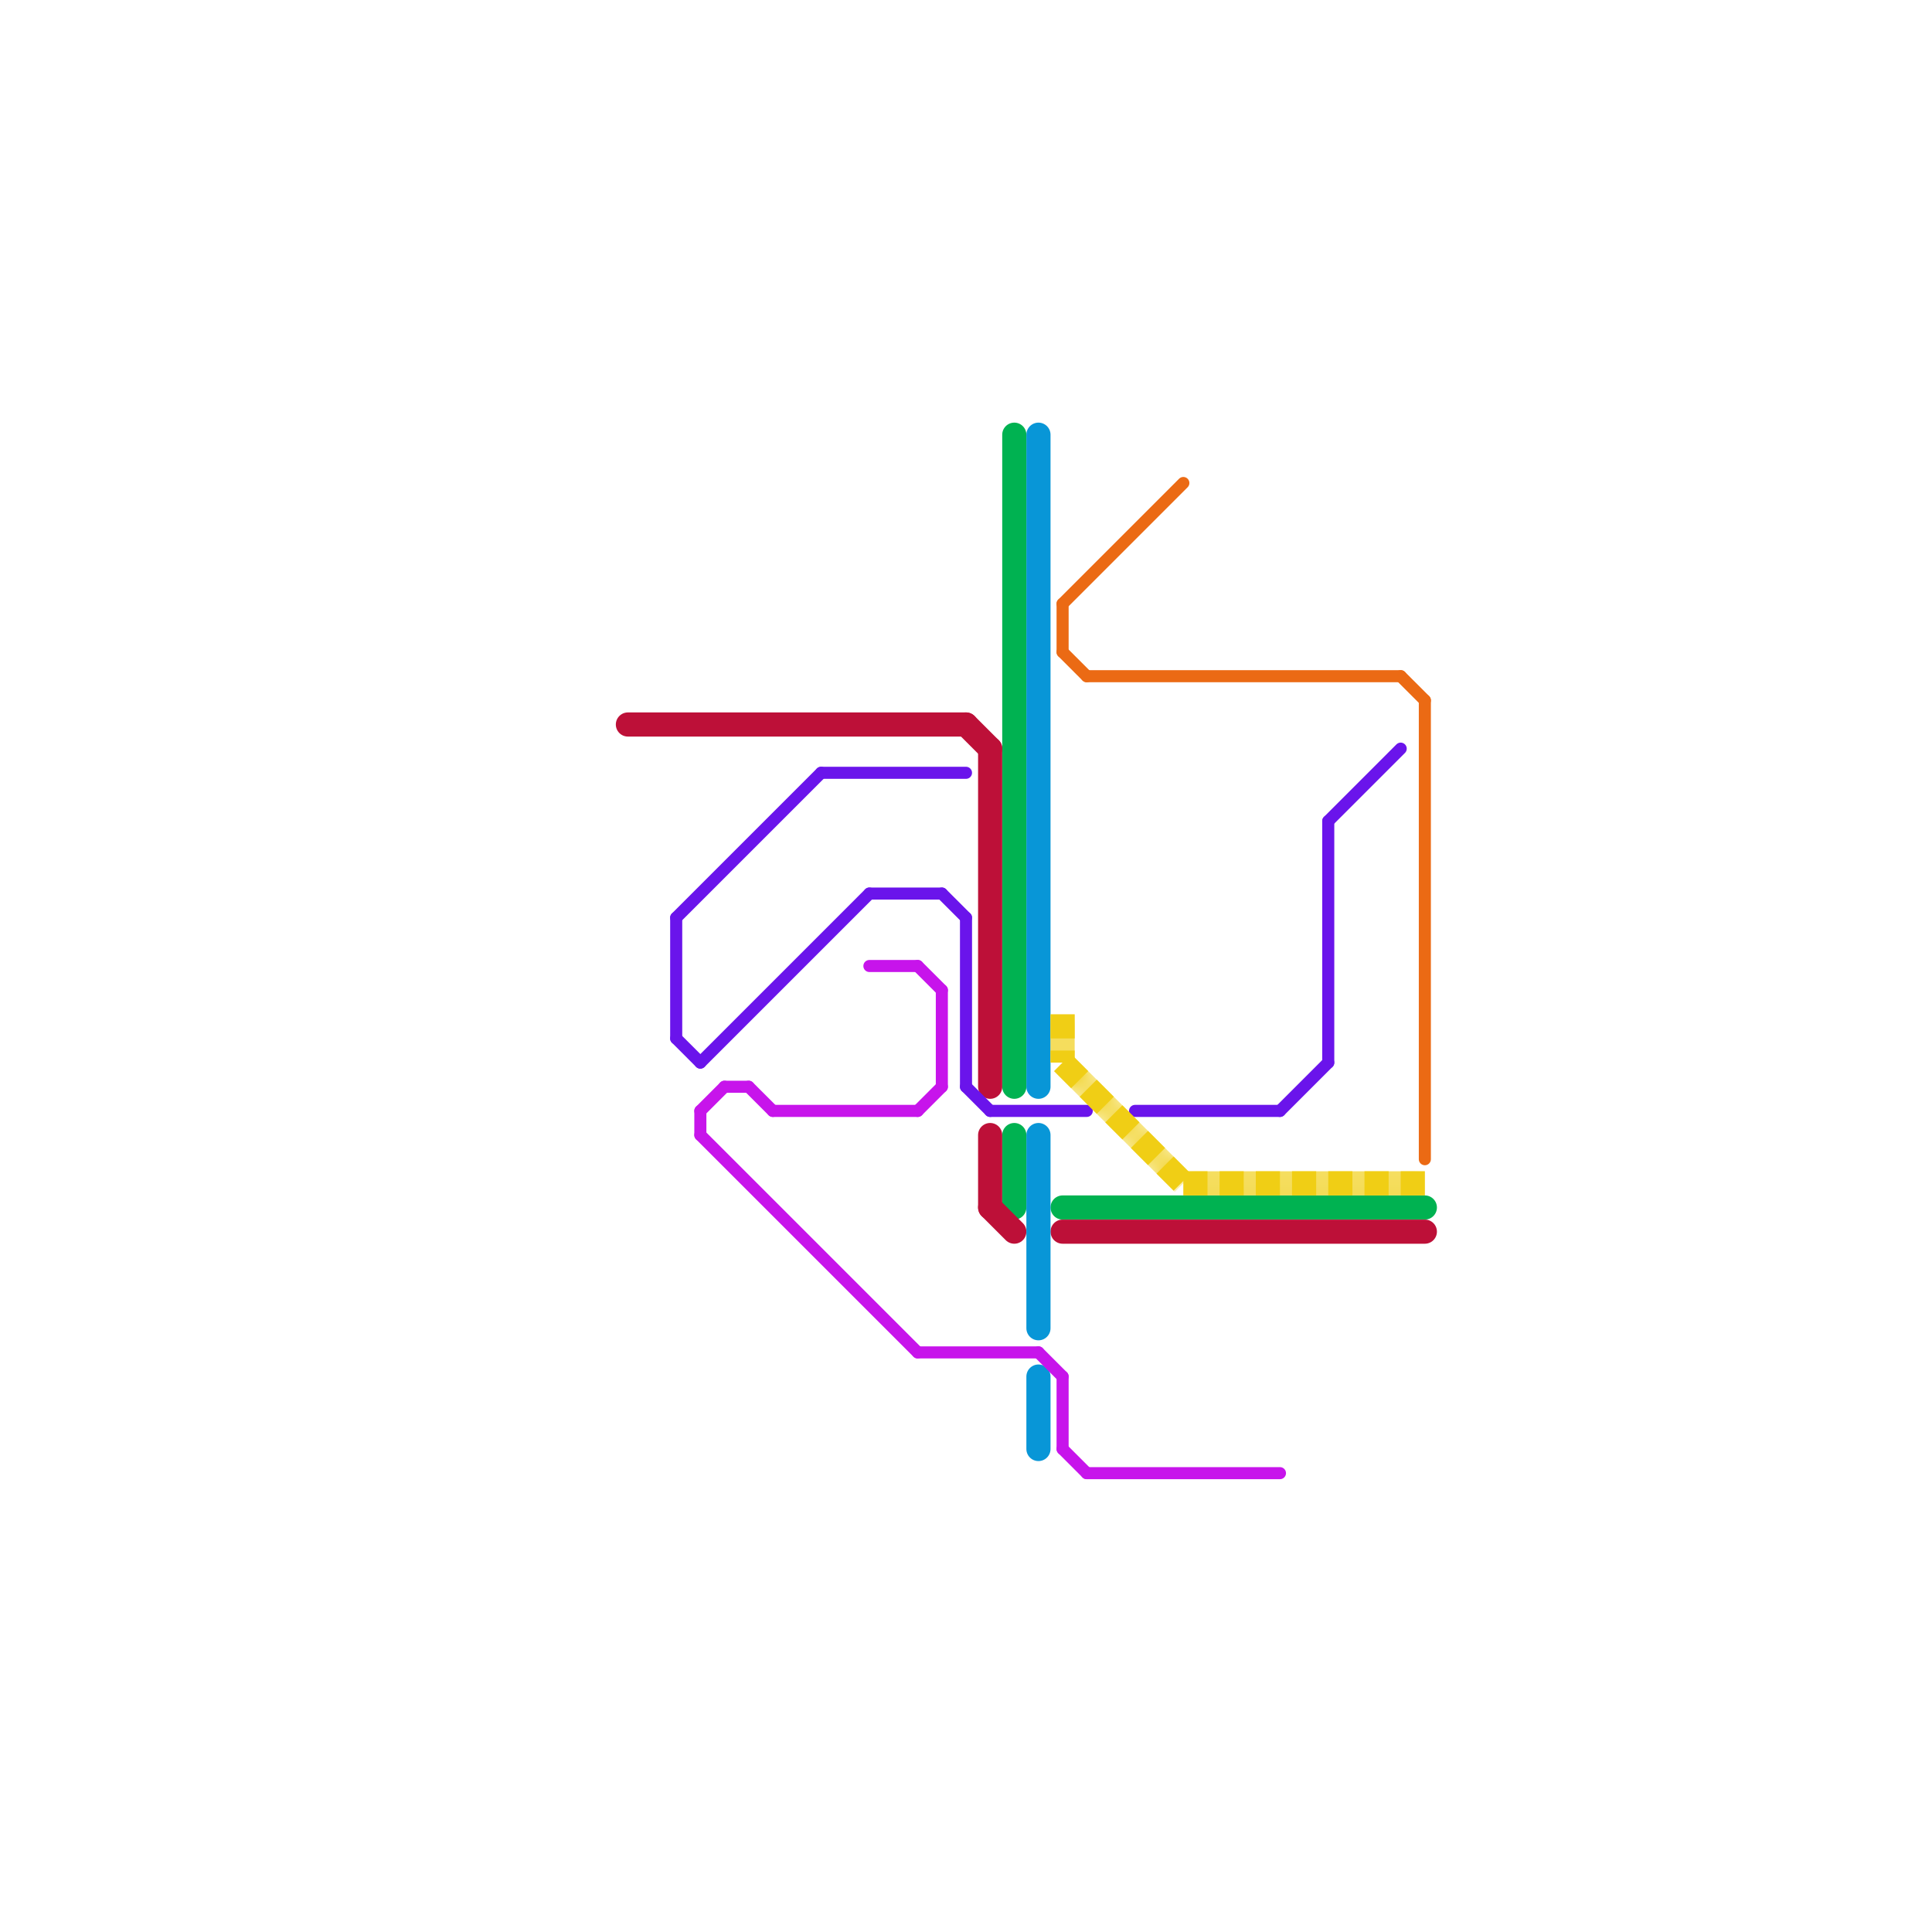 
<svg version="1.1" xmlns="http://www.w3.org/2000/svg" viewBox="0 0 80 80">
<style>text { font: 1px Helvetica; font-weight: 600; white-space: pre; dominant-baseline: central; } line { stroke-width: 1; fill: none; stroke-linecap: round; stroke-linejoin: round; } .c0 { stroke: #00b251 } .c1 { stroke: #bd1038 } .c2 { stroke: #0896d7 } .c3 { stroke: #6a14eb } .c4 { stroke: #eb6a14 } .c5 { stroke: #c714eb } .c6 { stroke: #f0ce15 } .lst1 { stroke-width: 0.75; stroke-linecap: butt; }.w1 { stroke-width: 1; }.w3 { stroke-width: .5; }.l11 { stroke-dasharray: 1 .5; stroke-linecap: butt; }.sl-b { stroke-linecap: butt; }</style><defs><g id="ct-xf"><circle r="0.5" fill="#fff" stroke="#000" stroke-width="0.2"/></g><g id="ct"><circle r="0.5" fill="#fff" stroke="#000" stroke-width="0.1"/></g></defs><line class="c0 " x1="42" y1="18" x2="42" y2="45"/><line class="c0 " x1="42" y1="47" x2="42" y2="50"/><line class="c0 " x1="44" y1="50" x2="59" y2="50"/><line class="c1 " x1="41" y1="47" x2="41" y2="50"/><line class="c1 " x1="44" y1="51" x2="59" y2="51"/><line class="c1 " x1="26" y1="30" x2="40" y2="30"/><line class="c1 " x1="41" y1="50" x2="42" y2="51"/><line class="c1 " x1="41" y1="31" x2="41" y2="45"/><line class="c1 " x1="40" y1="30" x2="41" y2="31"/><line class="c2 " x1="43" y1="57" x2="43" y2="60"/><line class="c2 " x1="43" y1="47" x2="43" y2="55"/><line class="c2 " x1="43" y1="18" x2="43" y2="45"/><line class="c3 w3" x1="41" y1="46" x2="45" y2="46"/><line class="c3 w3" x1="55" y1="34" x2="55" y2="44"/><line class="c3 w3" x1="53" y1="46" x2="55" y2="44"/><line class="c3 w3" x1="40" y1="38" x2="40" y2="45"/><line class="c3 w3" x1="39" y1="37" x2="40" y2="38"/><line class="c3 w3" x1="47" y1="46" x2="53" y2="46"/><line class="c3 w3" x1="28" y1="38" x2="28" y2="43"/><line class="c3 w3" x1="28" y1="43" x2="29" y2="44"/><line class="c3 w3" x1="55" y1="34" x2="58" y2="31"/><line class="c3 w3" x1="34" y1="32" x2="40" y2="32"/><line class="c3 w3" x1="28" y1="38" x2="34" y2="32"/><line class="c3 w3" x1="40" y1="45" x2="41" y2="46"/><line class="c3 w3" x1="36" y1="37" x2="39" y2="37"/><line class="c3 w3" x1="29" y1="44" x2="36" y2="37"/><line class="c4 w3" x1="45" y1="28" x2="58" y2="28"/><line class="c4 w3" x1="58" y1="28" x2="59" y2="29"/><line class="c4 w3" x1="59" y1="29" x2="59" y2="48"/><line class="c4 w3" x1="44" y1="27" x2="45" y2="28"/><line class="c4 w3" x1="44" y1="25" x2="49" y2="20"/><line class="c4 w3" x1="44" y1="25" x2="44" y2="27"/><line class="c5 w3" x1="36" y1="40" x2="38" y2="40"/><line class="c5 w3" x1="45" y1="61" x2="53" y2="61"/><line class="c5 w3" x1="44" y1="60" x2="45" y2="61"/><line class="c5 w3" x1="38" y1="56" x2="43" y2="56"/><line class="c5 w3" x1="44" y1="57" x2="44" y2="60"/><line class="c5 w3" x1="39" y1="41" x2="39" y2="45"/><line class="c5 w3" x1="38" y1="40" x2="39" y2="41"/><line class="c5 w3" x1="43" y1="56" x2="44" y2="57"/><line class="c5 w3" x1="30" y1="45" x2="31" y2="45"/><line class="c5 w3" x1="29" y1="46" x2="29" y2="47"/><line class="c5 w3" x1="31" y1="45" x2="32" y2="46"/><line class="c5 w3" x1="38" y1="46" x2="39" y2="45"/><line class="c5 w3" x1="29" y1="47" x2="38" y2="56"/><line class="c5 w3" x1="29" y1="46" x2="30" y2="45"/><line class="c5 w3" x1="32" y1="46" x2="38" y2="46"/><mask id="k7-1-1" maskUnits="userSpaceOnUse"><line class=" sl-b" x1="44" y1="44" x2="49" y2="49" stroke="#fff"/><line class="lst1" x1="44" y1="44" x2="49" y2="49" stroke="#000"/></mask><line class="c6  sl-b" x1="44" y1="44" x2="49" y2="49" mask="url(#k7-1-1)"/><line class="c6 l11" x1="44" y1="44" x2="49" y2="49"/><mask id="k7-1-2" maskUnits="userSpaceOnUse"><line class=" sl-b" x1="49" y1="49" x2="59" y2="49" stroke="#fff"/><line class="lst1" x1="49" y1="49" x2="59" y2="49" stroke="#000"/></mask><line class="c6  sl-b" x1="49" y1="49" x2="59" y2="49" mask="url(#k7-1-2)"/><line class="c6 l11" x1="49" y1="49" x2="59" y2="49"/><mask id="k7-1-3" maskUnits="userSpaceOnUse"><line class=" sl-b" x1="44" y1="42" x2="44" y2="44" stroke="#fff"/><line class="lst1" x1="44" y1="42" x2="44" y2="44" stroke="#000"/></mask><line class="c6  sl-b" x1="44" y1="42" x2="44" y2="44" mask="url(#k7-1-3)"/><line class="c6 l11" x1="44" y1="42" x2="44" y2="44"/>
</svg>
